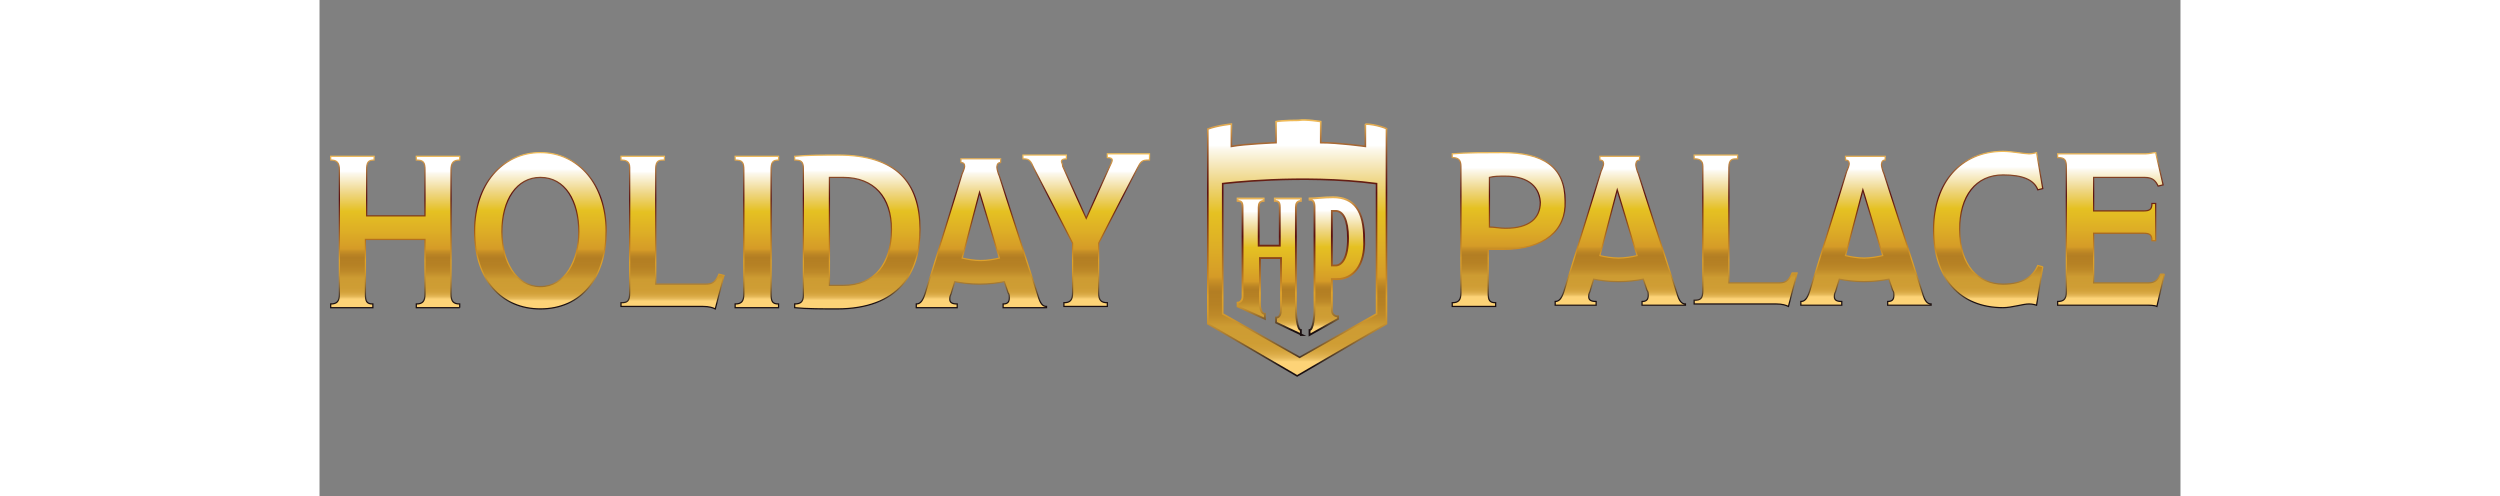 <svg xmlns="http://www.w3.org/2000/svg" x="0" y="0" width="267" height="53" class="" viewBox="0 0 150 40" xml:space="preserve"><rect x="0" y="0" width="150" height="40" fill="#808080" stroke="none"/><linearGradient id="SVGID_1_" gradientUnits="userSpaceOnUse" x1="6.058" y1="24.774" x2="6.058" y2="12.608"><stop offset=".056" stop-color="#fdd377"></stop><stop offset=".059" stop-color="#f6cc70"></stop><stop offset=".071" stop-color="#e6b959"></stop><stop offset=".086" stop-color="#dbab47"></stop><stop offset=".103" stop-color="#d3a23b"></stop><stop offset=".128" stop-color="#cf9d34"></stop><stop offset=".195" stop-color="#cd9c32"></stop><stop offset=".196" stop-color="#cd9b32"></stop><stop offset=".237" stop-color="#be8a29"></stop><stop offset=".28" stop-color="#b68124"></stop><stop offset=".329" stop-color="#b37e23"></stop><stop offset=".348" stop-color="#b98324"></stop><stop offset=".373" stop-color="#c89026"></stop><stop offset=".388" stop-color="#d59b27"></stop><stop offset=".498" stop-color="#ddad26"></stop><stop offset=".637" stop-color="#e5c122"></stop><stop offset=".676" stop-color="#e8c743"></stop><stop offset=".761" stop-color="#efd787"></stop><stop offset=".886" stop-color="#fcf8ec"></stop><stop offset=".902" stop-color="#fff"></stop></linearGradient><linearGradient id="SVGID_2_" gradientUnits="userSpaceOnUse" x1="6.058" y1="24.824" x2="6.058" y2="12.558"><stop offset=".041" stop-color="#190e10"></stop><stop offset=".054" stop-color="#2d211c"></stop><stop offset=".083" stop-color="#513d29"></stop><stop offset=".113" stop-color="#74562f"></stop><stop offset=".144" stop-color="#966e32"></stop><stop offset=".178" stop-color="#b38332"></stop><stop offset=".214" stop-color="#ca932f"></stop><stop offset=".255" stop-color="#d89d2d"></stop><stop offset=".311" stop-color="#dea12b"></stop><stop offset=".715" stop-color="#5c100d"></stop><stop offset=".747" stop-color="#611811"></stop><stop offset=".795" stop-color="#702b19"></stop><stop offset=".855" stop-color="#894927"></stop><stop offset=".924" stop-color="#b2753a"></stop><stop offset=".999" stop-color="#f2bd58"></stop><stop offset="1" stop-color="#f3bf58"></stop></linearGradient><path d="M11.3 24.8H7.8v-.3c.5 0 .7-.2.7-.8v-4.4H3.7v4.4c0 .6.1.8.6.8v.3H.9v-.3c.5 0 .7-.2.7-.8v-10c0-.6-.2-.8-.7-.8v-.3h3.5v.3c-.5 0-.6.2-.6.8v3.7h4.7v-3.7c0-.6-.1-.8-.7-.8v-.3h3.5v.3c-.5 0-.7.2-.7.8v10c0 .6.2.8.7.8v.3z" fill="url(#SVGID_1_)" stroke="url(#SVGID_2_)" stroke-width=".1" stroke-miterlimit="10"></path><linearGradient id="SVGID_3_" gradientUnits="userSpaceOnUse" x1="17.779" y1="24.948" x2="17.779" y2="12.399"><stop offset=".056" stop-color="#fdd377"></stop><stop offset=".059" stop-color="#f6cc70"></stop><stop offset=".071" stop-color="#e6b959"></stop><stop offset=".086" stop-color="#dbab47"></stop><stop offset=".103" stop-color="#d3a23b"></stop><stop offset=".128" stop-color="#cf9d34"></stop><stop offset=".195" stop-color="#cd9c32"></stop><stop offset=".196" stop-color="#cd9b32"></stop><stop offset=".237" stop-color="#be8a29"></stop><stop offset=".28" stop-color="#b68124"></stop><stop offset=".329" stop-color="#b37e23"></stop><stop offset=".348" stop-color="#b98324"></stop><stop offset=".373" stop-color="#c89026"></stop><stop offset=".388" stop-color="#d59b27"></stop><stop offset=".498" stop-color="#ddad26"></stop><stop offset=".637" stop-color="#e5c122"></stop><stop offset=".676" stop-color="#e8c743"></stop><stop offset=".761" stop-color="#efd787"></stop><stop offset=".886" stop-color="#fcf8ec"></stop><stop offset=".902" stop-color="#fff"></stop></linearGradient><linearGradient id="SVGID_4_" gradientUnits="userSpaceOnUse" x1="17.779" y1="24.998" x2="17.779" y2="12.349"><stop offset=".041" stop-color="#190e10"></stop><stop offset=".054" stop-color="#2d211c"></stop><stop offset=".083" stop-color="#513d29"></stop><stop offset=".113" stop-color="#74562f"></stop><stop offset=".144" stop-color="#966e32"></stop><stop offset=".178" stop-color="#b38332"></stop><stop offset=".214" stop-color="#ca932f"></stop><stop offset=".255" stop-color="#d89d2d"></stop><stop offset=".311" stop-color="#dea12b"></stop><stop offset=".715" stop-color="#5c100d"></stop><stop offset=".747" stop-color="#611811"></stop><stop offset=".795" stop-color="#702b19"></stop><stop offset=".855" stop-color="#894927"></stop><stop offset=".924" stop-color="#b2753a"></stop><stop offset=".999" stop-color="#f2bd58"></stop><stop offset="1" stop-color="#f3bf58"></stop></linearGradient><path d="M17.8 24.9c-3.1 0-5.3-2.3-5.3-6.3 0-3.7 2.2-6.3 5.3-6.3 3.1 0 5.3 2.6 5.3 6.3 0 3.8-2 6.3-5.3 6.3zm0-10.6c-1.9 0-3.1 1.8-3.1 4.4 0 2.3 1.1 4.4 3.1 4.4s3.1-2.1 3.1-4.4c0-2.5-1.1-4.4-3.1-4.4z" fill="url(#SVGID_3_)" stroke="url(#SVGID_4_)" stroke-width=".1" stroke-miterlimit="10"></path><linearGradient id="SVGID_5_" gradientUnits="userSpaceOnUse" x1="28.432" y1="24.948" x2="28.432" y2="12.608"><stop offset=".056" stop-color="#fdd377"></stop><stop offset=".059" stop-color="#f6cc70"></stop><stop offset=".071" stop-color="#e6b959"></stop><stop offset=".086" stop-color="#dbab47"></stop><stop offset=".103" stop-color="#d3a23b"></stop><stop offset=".128" stop-color="#cf9d34"></stop><stop offset=".195" stop-color="#cd9c32"></stop><stop offset=".196" stop-color="#cd9b32"></stop><stop offset=".237" stop-color="#be8a29"></stop><stop offset=".28" stop-color="#b68124"></stop><stop offset=".329" stop-color="#b37e23"></stop><stop offset=".348" stop-color="#b98324"></stop><stop offset=".373" stop-color="#c89026"></stop><stop offset=".388" stop-color="#d59b27"></stop><stop offset=".498" stop-color="#ddad26"></stop><stop offset=".637" stop-color="#e5c122"></stop><stop offset=".676" stop-color="#e8c743"></stop><stop offset=".761" stop-color="#efd787"></stop><stop offset=".886" stop-color="#fcf8ec"></stop><stop offset=".902" stop-color="#fff"></stop></linearGradient><linearGradient id="SVGID_6_" gradientUnits="userSpaceOnUse" x1="28.437" y1="25.017" x2="28.437" y2="12.558"><stop offset=".041" stop-color="#190e10"></stop><stop offset=".054" stop-color="#2d211c"></stop><stop offset=".083" stop-color="#513d29"></stop><stop offset=".113" stop-color="#74562f"></stop><stop offset=".144" stop-color="#966e32"></stop><stop offset=".178" stop-color="#b38332"></stop><stop offset=".214" stop-color="#ca932f"></stop><stop offset=".255" stop-color="#d89d2d"></stop><stop offset=".311" stop-color="#dea12b"></stop><stop offset=".715" stop-color="#5c100d"></stop><stop offset=".747" stop-color="#611811"></stop><stop offset=".795" stop-color="#702b19"></stop><stop offset=".855" stop-color="#894927"></stop><stop offset=".924" stop-color="#b2753a"></stop><stop offset=".999" stop-color="#f2bd58"></stop><stop offset="1" stop-color="#f3bf58"></stop></linearGradient><path d="M32.6 22.2l-.7 2.7c-.2-.1-.5-.2-1-.2h-6.6v-.3c.5 0 .7-.1.7-.8V13.5c0-.5-.3-.6-.7-.6v-.3h3.5v.3c-.4 0-.7 0-.7.7v9.3h4c.5 0 .8-.1 1.1-.8l.4.1z" fill="url(#SVGID_5_)" stroke="url(#SVGID_6_)" stroke-width=".1" stroke-miterlimit="10"></path><linearGradient id="SVGID_7_" gradientUnits="userSpaceOnUse" x1="35.244" y1="24.774" x2="35.244" y2="12.608"><stop offset=".056" stop-color="#fdd377"></stop><stop offset=".059" stop-color="#f6cc70"></stop><stop offset=".071" stop-color="#e6b959"></stop><stop offset=".086" stop-color="#dbab47"></stop><stop offset=".103" stop-color="#d3a23b"></stop><stop offset=".128" stop-color="#cf9d34"></stop><stop offset=".195" stop-color="#cd9c32"></stop><stop offset=".196" stop-color="#cd9b32"></stop><stop offset=".237" stop-color="#be8a29"></stop><stop offset=".28" stop-color="#b68124"></stop><stop offset=".329" stop-color="#b37e23"></stop><stop offset=".348" stop-color="#b98324"></stop><stop offset=".373" stop-color="#c89026"></stop><stop offset=".388" stop-color="#d59b27"></stop><stop offset=".498" stop-color="#ddad26"></stop><stop offset=".637" stop-color="#e5c122"></stop><stop offset=".676" stop-color="#e8c743"></stop><stop offset=".761" stop-color="#efd787"></stop><stop offset=".886" stop-color="#fcf8ec"></stop><stop offset=".902" stop-color="#fff"></stop></linearGradient><linearGradient id="SVGID_8_" gradientUnits="userSpaceOnUse" x1="35.244" y1="24.824" x2="35.244" y2="12.558"><stop offset=".041" stop-color="#190e10"></stop><stop offset=".054" stop-color="#2d211c"></stop><stop offset=".083" stop-color="#513d29"></stop><stop offset=".113" stop-color="#74562f"></stop><stop offset=".144" stop-color="#966e32"></stop><stop offset=".178" stop-color="#b38332"></stop><stop offset=".214" stop-color="#ca932f"></stop><stop offset=".255" stop-color="#d89d2d"></stop><stop offset=".311" stop-color="#dea12b"></stop><stop offset=".715" stop-color="#5c100d"></stop><stop offset=".747" stop-color="#611811"></stop><stop offset=".795" stop-color="#702b19"></stop><stop offset=".855" stop-color="#894927"></stop><stop offset=".924" stop-color="#b2753a"></stop><stop offset=".999" stop-color="#f2bd58"></stop><stop offset="1" stop-color="#f3bf58"></stop></linearGradient><path d="M37 24.8h-3.5v-.3c.5 0 .7-.2.7-.8v-10c0-.6-.1-.8-.7-.8v-.3H37v.3c-.5 0-.6.2-.6.8v10c0 .6.1.8.6.8v.3z" fill="url(#SVGID_7_)" stroke="url(#SVGID_8_)" stroke-width=".1" stroke-miterlimit="10"></path><linearGradient id="SVGID_9_" gradientUnits="userSpaceOnUse" x1="43.316" y1="24.879" x2="43.316" y2="12.521"><stop offset=".056" stop-color="#fdd377"></stop><stop offset=".059" stop-color="#f6cc70"></stop><stop offset=".071" stop-color="#e6b959"></stop><stop offset=".086" stop-color="#dbab47"></stop><stop offset=".103" stop-color="#d3a23b"></stop><stop offset=".128" stop-color="#cf9d34"></stop><stop offset=".195" stop-color="#cd9c32"></stop><stop offset=".196" stop-color="#cd9b32"></stop><stop offset=".237" stop-color="#be8a29"></stop><stop offset=".28" stop-color="#b68124"></stop><stop offset=".329" stop-color="#b37e23"></stop><stop offset=".348" stop-color="#b98324"></stop><stop offset=".373" stop-color="#c89026"></stop><stop offset=".388" stop-color="#d59b27"></stop><stop offset=".498" stop-color="#ddad26"></stop><stop offset=".637" stop-color="#e5c122"></stop><stop offset=".676" stop-color="#e8c743"></stop><stop offset=".761" stop-color="#efd787"></stop><stop offset=".886" stop-color="#fcf8ec"></stop><stop offset=".902" stop-color="#fff"></stop></linearGradient><linearGradient id="SVGID_10_" gradientUnits="userSpaceOnUse" x1="43.316" y1="24.929" x2="43.316" y2="12.471"><stop offset=".041" stop-color="#190e10"></stop><stop offset=".054" stop-color="#2d211c"></stop><stop offset=".083" stop-color="#513d29"></stop><stop offset=".113" stop-color="#74562f"></stop><stop offset=".144" stop-color="#966e32"></stop><stop offset=".178" stop-color="#b38332"></stop><stop offset=".214" stop-color="#ca932f"></stop><stop offset=".255" stop-color="#d89d2d"></stop><stop offset=".311" stop-color="#dea12b"></stop><stop offset=".715" stop-color="#5c100d"></stop><stop offset=".747" stop-color="#611811"></stop><stop offset=".795" stop-color="#702b19"></stop><stop offset=".855" stop-color="#894927"></stop><stop offset=".924" stop-color="#b2753a"></stop><stop offset=".999" stop-color="#f2bd58"></stop><stop offset="1" stop-color="#f3bf58"></stop></linearGradient><path d="M41.7 24.9c-1 0-2.5 0-3.4-.1v-.3c.5 0 .7-.2.7-.7V13.6c0-.6-.2-.7-.7-.7v-.3c1-.1 2.4-.1 3.5-.1 4.7 0 6.6 2.2 6.6 6 0 3.5-1.7 6.4-6.7 6.4zm.5-10.6h-1.1V23h1.1c2.6 0 3.9-1.8 3.9-4.5 0-2.6-1.4-4.2-3.9-4.2z" fill="url(#SVGID_9_)" stroke="url(#SVGID_10_)" stroke-width=".1" stroke-miterlimit="10"></path><linearGradient id="SVGID_11_" gradientUnits="userSpaceOnUse" x1="53.291" y1="24.774" x2="53.291" y2="12.608"><stop offset=".056" stop-color="#fdd377"></stop><stop offset=".059" stop-color="#f6cc70"></stop><stop offset=".071" stop-color="#e6b959"></stop><stop offset=".086" stop-color="#dbab47"></stop><stop offset=".103" stop-color="#d3a23b"></stop><stop offset=".128" stop-color="#cf9d34"></stop><stop offset=".195" stop-color="#cd9c32"></stop><stop offset=".196" stop-color="#cd9b32"></stop><stop offset=".237" stop-color="#be8a29"></stop><stop offset=".28" stop-color="#b68124"></stop><stop offset=".329" stop-color="#b37e23"></stop><stop offset=".348" stop-color="#b98324"></stop><stop offset=".373" stop-color="#c89026"></stop><stop offset=".388" stop-color="#d59b27"></stop><stop offset=".498" stop-color="#ddad26"></stop><stop offset=".637" stop-color="#e5c122"></stop><stop offset=".676" stop-color="#e8c743"></stop><stop offset=".761" stop-color="#efd787"></stop><stop offset=".886" stop-color="#fcf8ec"></stop><stop offset=".902" stop-color="#fff"></stop></linearGradient><linearGradient id="SVGID_12_" gradientUnits="userSpaceOnUse" x1="53.291" y1="24.824" x2="53.291" y2="12.558"><stop offset=".041" stop-color="#190e10"></stop><stop offset=".054" stop-color="#2d211c"></stop><stop offset=".083" stop-color="#513d29"></stop><stop offset=".113" stop-color="#74562f"></stop><stop offset=".144" stop-color="#966e32"></stop><stop offset=".178" stop-color="#b38332"></stop><stop offset=".214" stop-color="#ca932f"></stop><stop offset=".255" stop-color="#d89d2d"></stop><stop offset=".311" stop-color="#dea12b"></stop><stop offset=".715" stop-color="#5c100d"></stop><stop offset=".747" stop-color="#611811"></stop><stop offset=".795" stop-color="#702b19"></stop><stop offset=".855" stop-color="#894927"></stop><stop offset=".924" stop-color="#b2753a"></stop><stop offset=".999" stop-color="#f2bd58"></stop><stop offset="1" stop-color="#f3bf58"></stop></linearGradient><path d="M58.5 24.8h-3.4v-.3c.3 0 .5-.1.5-.5 0-.1 0-.3-.1-.4l-.3-.9c-.5.1-1.2.2-2 .2s-1.5-.1-2-.2l-.3 1c-.1.2-.1.3-.1.4 0 .3.2.4.6.4v.3h-3.3v-.3c.3 0 .5-.2.7-.8l3-9.7c.1-.2.2-.5.2-.6 0-.2-.1-.3-.3-.3v-.3h3.2v.3c-.3 0-.3.3-.3.4 0 .1.1.5.2.7l3.1 9.6c.2.7.4.9.7.9v.1zm-5.3-9.3h0l-1.4 5.3c.4.1 1 .2 1.5.2s1.1-.1 1.5-.2l-1.6-5.3z" fill="url(#SVGID_11_)" stroke="url(#SVGID_12_)" stroke-width=".1" stroke-miterlimit="10"></path><linearGradient id="SVGID_13_" gradientUnits="userSpaceOnUse" x1="61.754" y1="24.774" x2="61.754" y2="12.608"><stop offset=".056" stop-color="#fdd377"></stop><stop offset=".059" stop-color="#f6cc70"></stop><stop offset=".071" stop-color="#e6b959"></stop><stop offset=".086" stop-color="#dbab47"></stop><stop offset=".103" stop-color="#d3a23b"></stop><stop offset=".128" stop-color="#cf9d34"></stop><stop offset=".195" stop-color="#cd9c32"></stop><stop offset=".196" stop-color="#cd9b32"></stop><stop offset=".237" stop-color="#be8a29"></stop><stop offset=".28" stop-color="#b68124"></stop><stop offset=".329" stop-color="#b37e23"></stop><stop offset=".348" stop-color="#b98324"></stop><stop offset=".373" stop-color="#c89026"></stop><stop offset=".388" stop-color="#d59b27"></stop><stop offset=".498" stop-color="#ddad26"></stop><stop offset=".637" stop-color="#e5c122"></stop><stop offset=".676" stop-color="#e8c743"></stop><stop offset=".761" stop-color="#efd787"></stop><stop offset=".886" stop-color="#fcf8ec"></stop><stop offset=".902" stop-color="#fff"></stop></linearGradient><linearGradient id="SVGID_14_" gradientUnits="userSpaceOnUse" x1="61.754" y1="24.824" x2="61.754" y2="12.558"><stop offset=".041" stop-color="#190e10"></stop><stop offset=".054" stop-color="#2d211c"></stop><stop offset=".083" stop-color="#513d29"></stop><stop offset=".113" stop-color="#74562f"></stop><stop offset=".144" stop-color="#966e32"></stop><stop offset=".178" stop-color="#b38332"></stop><stop offset=".214" stop-color="#ca932f"></stop><stop offset=".255" stop-color="#d89d2d"></stop><stop offset=".311" stop-color="#dea12b"></stop><stop offset=".715" stop-color="#5c100d"></stop><stop offset=".747" stop-color="#611811"></stop><stop offset=".795" stop-color="#702b19"></stop><stop offset=".855" stop-color="#894927"></stop><stop offset=".924" stop-color="#b2753a"></stop><stop offset=".999" stop-color="#f2bd58"></stop><stop offset="1" stop-color="#f3bf58"></stop></linearGradient><path d="M66.8 12.9c-.5 0-.6.1-.9.7l-3.1 6v4c0 .6.2.8.7.8v.3H60v-.3c.5 0 .7-.2.7-.8v-4l-3.1-6c-.3-.7-.4-.8-.9-.8v-.3h3.5v.3c-.3 0-.4.1-.4.2s.1.2.1.4l1.9 4.2h0l1.9-4.2c.1-.2.2-.4.2-.5s-.1-.2-.4-.2v-.3h3.4v.5z" fill="url(#SVGID_13_)" stroke="url(#SVGID_14_)" stroke-width=".1" stroke-miterlimit="10"></path><g><linearGradient id="SVGID_15_" gradientUnits="userSpaceOnUse" x1="95.957" y1="24.601" x2="95.957" y2="12.33"><stop offset=".056" stop-color="#fdd377"></stop><stop offset=".059" stop-color="#f6cc70"></stop><stop offset=".071" stop-color="#e6b959"></stop><stop offset=".086" stop-color="#dbab47"></stop><stop offset=".103" stop-color="#d3a23b"></stop><stop offset=".128" stop-color="#cf9d34"></stop><stop offset=".195" stop-color="#cd9c32"></stop><stop offset=".196" stop-color="#cd9b32"></stop><stop offset=".237" stop-color="#be8a29"></stop><stop offset=".28" stop-color="#b68124"></stop><stop offset=".329" stop-color="#b37e23"></stop><stop offset=".348" stop-color="#b98324"></stop><stop offset=".373" stop-color="#c89026"></stop><stop offset=".388" stop-color="#d59b27"></stop><stop offset=".498" stop-color="#ddad26"></stop><stop offset=".637" stop-color="#e5c122"></stop><stop offset=".676" stop-color="#e8c743"></stop><stop offset=".761" stop-color="#efd787"></stop><stop offset=".886" stop-color="#fcf8ec"></stop><stop offset=".902" stop-color="#fff"></stop></linearGradient><linearGradient id="SVGID_16_" gradientUnits="userSpaceOnUse" x1="95.957" y1="24.651" x2="95.957" y2="12.28"><stop offset=".041" stop-color="#190e10"></stop><stop offset=".054" stop-color="#2d211c"></stop><stop offset=".083" stop-color="#513d29"></stop><stop offset=".113" stop-color="#74562f"></stop><stop offset=".144" stop-color="#966e32"></stop><stop offset=".178" stop-color="#b38332"></stop><stop offset=".214" stop-color="#ca932f"></stop><stop offset=".255" stop-color="#d89d2d"></stop><stop offset=".311" stop-color="#dea12b"></stop><stop offset=".715" stop-color="#5c100d"></stop><stop offset=".747" stop-color="#611811"></stop><stop offset=".795" stop-color="#702b19"></stop><stop offset=".855" stop-color="#894927"></stop><stop offset=".924" stop-color="#b2753a"></stop><stop offset=".999" stop-color="#f2bd58"></stop><stop offset="1" stop-color="#f3bf58"></stop></linearGradient><path d="M95.4 20.1h-1.2v3.5c0 .6.1.8.6.8v.3h-3.5v-.3c.5 0 .7-.2.7-.8V13.4c0-.5-.2-.7-.7-.7v-.3c1.1-.1 2.8-.1 4-.1 3.3 0 5.1 1.1 5.1 3.9.1 2.4-1.7 3.9-5 3.9zm.2-5.9c-.6 0-.9 0-1.3.1v4c.4 0 .8.1 1.3.1 1.9 0 2.8-.8 2.8-2.1-.1-1.5-1.3-2.1-2.8-2.1z" fill="url(#SVGID_15_)" stroke="url(#SVGID_16_)" stroke-width=".1" stroke-miterlimit="10"></path><linearGradient id="SVGID_17_" gradientUnits="userSpaceOnUse" x1="104.742" y1="24.601" x2="104.742" y2="12.434"><stop offset=".056" stop-color="#fdd377"></stop><stop offset=".059" stop-color="#f6cc70"></stop><stop offset=".071" stop-color="#e6b959"></stop><stop offset=".086" stop-color="#dbab47"></stop><stop offset=".103" stop-color="#d3a23b"></stop><stop offset=".128" stop-color="#cf9d34"></stop><stop offset=".195" stop-color="#cd9c32"></stop><stop offset=".196" stop-color="#cd9b32"></stop><stop offset=".237" stop-color="#be8a29"></stop><stop offset=".28" stop-color="#b68124"></stop><stop offset=".329" stop-color="#b37e23"></stop><stop offset=".348" stop-color="#b98324"></stop><stop offset=".373" stop-color="#c89026"></stop><stop offset=".388" stop-color="#d59b27"></stop><stop offset=".498" stop-color="#ddad26"></stop><stop offset=".637" stop-color="#e5c122"></stop><stop offset=".676" stop-color="#e8c743"></stop><stop offset=".761" stop-color="#efd787"></stop><stop offset=".886" stop-color="#fcf8ec"></stop><stop offset=".902" stop-color="#fff"></stop></linearGradient><linearGradient id="SVGID_18_" gradientUnits="userSpaceOnUse" x1="104.742" y1="24.651" x2="104.742" y2="12.384"><stop offset=".041" stop-color="#190e10"></stop><stop offset=".054" stop-color="#2d211c"></stop><stop offset=".083" stop-color="#513d29"></stop><stop offset=".113" stop-color="#74562f"></stop><stop offset=".144" stop-color="#966e32"></stop><stop offset=".178" stop-color="#b38332"></stop><stop offset=".214" stop-color="#ca932f"></stop><stop offset=".255" stop-color="#d89d2d"></stop><stop offset=".311" stop-color="#dea12b"></stop><stop offset=".715" stop-color="#5c100d"></stop><stop offset=".747" stop-color="#611811"></stop><stop offset=".795" stop-color="#702b19"></stop><stop offset=".855" stop-color="#894927"></stop><stop offset=".924" stop-color="#b2753a"></stop><stop offset=".999" stop-color="#f2bd58"></stop><stop offset="1" stop-color="#f3bf58"></stop></linearGradient><path d="M110 24.6h-3.4v-.3c.3 0 .5-.1.5-.5 0-.1 0-.3-.1-.4l-.3-.9c-.5.1-1.2.2-2 .2s-1.5-.1-2-.2l-.3 1c-.1.2-.1.3-.1.4 0 .3.2.4.6.4v.3h-3.3v-.3c.3 0 .5-.2.7-.8l3-9.7c.1-.2.2-.5.2-.6 0-.2-.1-.3-.3-.3v-.3h3.2v.3c-.3 0-.3.3-.3.4 0 .1.1.5.2.7l3.1 9.6c.2.7.4.9.7.9v.1zm-5.4-9.3h0l-1.4 5.3c.4.1 1 .2 1.5.2s1.1-.1 1.5-.2l-1.6-5.3z" fill="url(#SVGID_17_)" stroke="url(#SVGID_18_)" stroke-width=".1" stroke-miterlimit="10"></path><linearGradient id="SVGID_19_" gradientUnits="userSpaceOnUse" x1="114.934" y1="24.774" x2="114.934" y2="12.434"><stop offset=".056" stop-color="#fdd377"></stop><stop offset=".059" stop-color="#f6cc70"></stop><stop offset=".071" stop-color="#e6b959"></stop><stop offset=".086" stop-color="#dbab47"></stop><stop offset=".103" stop-color="#d3a23b"></stop><stop offset=".128" stop-color="#cf9d34"></stop><stop offset=".195" stop-color="#cd9c32"></stop><stop offset=".196" stop-color="#cd9b32"></stop><stop offset=".237" stop-color="#be8a29"></stop><stop offset=".28" stop-color="#b68124"></stop><stop offset=".329" stop-color="#b37e23"></stop><stop offset=".348" stop-color="#b98324"></stop><stop offset=".373" stop-color="#c89026"></stop><stop offset=".388" stop-color="#d59b27"></stop><stop offset=".498" stop-color="#ddad26"></stop><stop offset=".637" stop-color="#e5c122"></stop><stop offset=".676" stop-color="#e8c743"></stop><stop offset=".761" stop-color="#efd787"></stop><stop offset=".886" stop-color="#fcf8ec"></stop><stop offset=".902" stop-color="#fff"></stop></linearGradient><linearGradient id="SVGID_20_" gradientUnits="userSpaceOnUse" x1="114.939" y1="24.843" x2="114.939" y2="12.384"><stop offset=".041" stop-color="#190e10"></stop><stop offset=".054" stop-color="#2d211c"></stop><stop offset=".083" stop-color="#513d29"></stop><stop offset=".113" stop-color="#74562f"></stop><stop offset=".144" stop-color="#966e32"></stop><stop offset=".178" stop-color="#b38332"></stop><stop offset=".214" stop-color="#ca932f"></stop><stop offset=".255" stop-color="#d89d2d"></stop><stop offset=".311" stop-color="#dea12b"></stop><stop offset=".715" stop-color="#5c100d"></stop><stop offset=".747" stop-color="#611811"></stop><stop offset=".795" stop-color="#702b19"></stop><stop offset=".855" stop-color="#894927"></stop><stop offset=".924" stop-color="#b2753a"></stop><stop offset=".999" stop-color="#f2bd58"></stop><stop offset="1" stop-color="#f3bf58"></stop></linearGradient><path d="M119.1 22l-.7 2.7c-.2-.1-.5-.2-1-.2h-6.6v-.3c.5 0 .7-.1.7-.8v-10c0-.5-.3-.6-.7-.6v-.3h3.5v.3c-.4 0-.7 0-.7.7v9.3h4c.5 0 .8-.1 1.1-.8h.4z" fill="url(#SVGID_19_)" stroke="url(#SVGID_20_)" stroke-width=".1" stroke-miterlimit="10"></path><linearGradient id="SVGID_21_" gradientUnits="userSpaceOnUse" x1="124.587" y1="24.601" x2="124.587" y2="12.434"><stop offset=".056" stop-color="#fdd377"></stop><stop offset=".059" stop-color="#f6cc70"></stop><stop offset=".071" stop-color="#e6b959"></stop><stop offset=".086" stop-color="#dbab47"></stop><stop offset=".103" stop-color="#d3a23b"></stop><stop offset=".128" stop-color="#cf9d34"></stop><stop offset=".195" stop-color="#cd9c32"></stop><stop offset=".196" stop-color="#cd9b32"></stop><stop offset=".237" stop-color="#be8a29"></stop><stop offset=".28" stop-color="#b68124"></stop><stop offset=".329" stop-color="#b37e23"></stop><stop offset=".348" stop-color="#b98324"></stop><stop offset=".373" stop-color="#c89026"></stop><stop offset=".388" stop-color="#d59b27"></stop><stop offset=".498" stop-color="#ddad26"></stop><stop offset=".637" stop-color="#e5c122"></stop><stop offset=".676" stop-color="#e8c743"></stop><stop offset=".761" stop-color="#efd787"></stop><stop offset=".886" stop-color="#fcf8ec"></stop><stop offset=".902" stop-color="#fff"></stop></linearGradient><linearGradient id="SVGID_22_" gradientUnits="userSpaceOnUse" x1="124.587" y1="24.651" x2="124.587" y2="12.384"><stop offset=".041" stop-color="#190e10"></stop><stop offset=".054" stop-color="#2d211c"></stop><stop offset=".083" stop-color="#513d29"></stop><stop offset=".113" stop-color="#74562f"></stop><stop offset=".144" stop-color="#966e32"></stop><stop offset=".178" stop-color="#b38332"></stop><stop offset=".214" stop-color="#ca932f"></stop><stop offset=".255" stop-color="#d89d2d"></stop><stop offset=".311" stop-color="#dea12b"></stop><stop offset=".715" stop-color="#5c100d"></stop><stop offset=".747" stop-color="#611811"></stop><stop offset=".795" stop-color="#702b19"></stop><stop offset=".855" stop-color="#894927"></stop><stop offset=".924" stop-color="#b2753a"></stop><stop offset=".999" stop-color="#f2bd58"></stop><stop offset="1" stop-color="#f3bf58"></stop></linearGradient><path d="M129.8 24.6h-3.4v-.3c.3 0 .5-.1.5-.5 0-.1 0-.3-.1-.4l-.3-.9c-.5.1-1.2.2-2 .2s-1.5-.1-2-.2l-.3 1c-.1.2-.1.3-.1.4 0 .3.2.4.6.4v.3h-3.3v-.3c.3 0 .5-.2.7-.8l3-9.7c.1-.2.2-.5.2-.6 0-.2-.1-.3-.3-.3v-.3h3.2v.3c-.3 0-.3.3-.3.4 0 .1.1.5.2.7l3.1 9.6c.2.7.4.9.7.9v.1zm-5.4-9.3h0l-1.4 5.3c.4.1 1 .2 1.5.2s1.1-.1 1.5-.2l-1.6-5.3z" fill="url(#SVGID_21_)" stroke="url(#SVGID_22_)" stroke-width=".1" stroke-miterlimit="10"></path><linearGradient id="SVGID_23_" gradientUnits="userSpaceOnUse" x1="134.44" y1="24.774" x2="134.44" y2="12.226"><stop offset=".056" stop-color="#fdd377"></stop><stop offset=".059" stop-color="#f6cc70"></stop><stop offset=".071" stop-color="#e6b959"></stop><stop offset=".086" stop-color="#dbab47"></stop><stop offset=".103" stop-color="#d3a23b"></stop><stop offset=".128" stop-color="#cf9d34"></stop><stop offset=".195" stop-color="#cd9c32"></stop><stop offset=".196" stop-color="#cd9b32"></stop><stop offset=".237" stop-color="#be8a29"></stop><stop offset=".28" stop-color="#b68124"></stop><stop offset=".329" stop-color="#b37e23"></stop><stop offset=".348" stop-color="#b98324"></stop><stop offset=".373" stop-color="#c89026"></stop><stop offset=".388" stop-color="#d59b27"></stop><stop offset=".498" stop-color="#ddad26"></stop><stop offset=".637" stop-color="#e5c122"></stop><stop offset=".676" stop-color="#e8c743"></stop><stop offset=".761" stop-color="#efd787"></stop><stop offset=".886" stop-color="#fcf8ec"></stop><stop offset=".902" stop-color="#fff"></stop></linearGradient><linearGradient id="SVGID_24_" gradientUnits="userSpaceOnUse" x1="134.443" y1="24.824" x2="134.443" y2="12.176"><stop offset=".041" stop-color="#190e10"></stop><stop offset=".054" stop-color="#2d211c"></stop><stop offset=".083" stop-color="#513d29"></stop><stop offset=".113" stop-color="#74562f"></stop><stop offset=".144" stop-color="#966e32"></stop><stop offset=".178" stop-color="#b38332"></stop><stop offset=".214" stop-color="#ca932f"></stop><stop offset=".255" stop-color="#d89d2d"></stop><stop offset=".311" stop-color="#dea12b"></stop><stop offset=".715" stop-color="#5c100d"></stop><stop offset=".747" stop-color="#611811"></stop><stop offset=".795" stop-color="#702b19"></stop><stop offset=".855" stop-color="#894927"></stop><stop offset=".924" stop-color="#b2753a"></stop><stop offset=".999" stop-color="#f2bd58"></stop><stop offset="1" stop-color="#f3bf58"></stop></linearGradient><path d="M138.9 21.5l-.5 3.1s-.3-.1-.6-.1c-.5 0-1.4.3-2.1.3-3.5 0-5.6-2.4-5.6-6.3 0-3.8 2.2-6.3 5.6-6.3.7 0 1.7.2 2.1.2.3 0 .6-.1.6-.1l.5 2.9-.4.1c-.3-.8-1.2-1.2-2.8-1.2-2.2 0-3.5 1.7-3.5 4.4 0 2.9 1.5 4.4 3.5 4.4 1.6 0 2.4-.6 2.8-1.5l.4.1z" fill="url(#SVGID_23_)" stroke="url(#SVGID_24_)" stroke-width=".1" stroke-miterlimit="10"></path><linearGradient id="SVGID_25_" gradientUnits="userSpaceOnUse" x1="144.432" y1="24.723" x2="144.432" y2="12.313"><stop offset=".056" stop-color="#fdd377"></stop><stop offset=".059" stop-color="#f6cc70"></stop><stop offset=".071" stop-color="#e6b959"></stop><stop offset=".086" stop-color="#dbab47"></stop><stop offset=".103" stop-color="#d3a23b"></stop><stop offset=".128" stop-color="#cf9d34"></stop><stop offset=".195" stop-color="#cd9c32"></stop><stop offset=".196" stop-color="#cd9b32"></stop><stop offset=".237" stop-color="#be8a29"></stop><stop offset=".28" stop-color="#b68124"></stop><stop offset=".329" stop-color="#b37e23"></stop><stop offset=".348" stop-color="#b98324"></stop><stop offset=".373" stop-color="#c89026"></stop><stop offset=".388" stop-color="#d59b27"></stop><stop offset=".498" stop-color="#ddad26"></stop><stop offset=".637" stop-color="#e5c122"></stop><stop offset=".676" stop-color="#e8c743"></stop><stop offset=".761" stop-color="#efd787"></stop><stop offset=".886" stop-color="#fcf8ec"></stop><stop offset=".902" stop-color="#fff"></stop></linearGradient><linearGradient id="SVGID_26_" gradientUnits="userSpaceOnUse" x1="144.437" y1="24.792" x2="144.437" y2="12.244"><stop offset=".041" stop-color="#190e10"></stop><stop offset=".054" stop-color="#2d211c"></stop><stop offset=".083" stop-color="#513d29"></stop><stop offset=".113" stop-color="#74562f"></stop><stop offset=".144" stop-color="#966e32"></stop><stop offset=".178" stop-color="#b38332"></stop><stop offset=".214" stop-color="#ca932f"></stop><stop offset=".255" stop-color="#d89d2d"></stop><stop offset=".311" stop-color="#dea12b"></stop><stop offset=".715" stop-color="#5c100d"></stop><stop offset=".747" stop-color="#611811"></stop><stop offset=".795" stop-color="#702b19"></stop><stop offset=".855" stop-color="#894927"></stop><stop offset=".924" stop-color="#b2753a"></stop><stop offset=".999" stop-color="#f2bd58"></stop><stop offset="1" stop-color="#f3bf58"></stop></linearGradient><path d="M148.7 22.1l-.6 2.6c-.2-.1-.6-.1-.9-.1h-7.1v-.3c.5 0 .7-.2.7-.8v-10c0-.6-.1-.8-.7-.8v-.3h7.1c.3 0 .6-.1.8-.1l.6 2.6-.4.1c-.2-.4-.4-.7-1.1-.7H143V17h4c.5 0 .7-.1.7-.6h.3v3h-.3c0-.5-.2-.6-.7-.6h-4v4h4.4c.6 0 .8-.3 1-.7h.3z" fill="url(#SVGID_25_)" stroke="url(#SVGID_26_)" stroke-width=".1" stroke-miterlimit="10"></path></g><g><linearGradient id="SVGID_27_" gradientUnits="userSpaceOnUse" x1="76.63" y1="26.968" x2="76.63" y2="15.959"><stop offset=".056" stop-color="#fdd377"></stop><stop offset=".059" stop-color="#f6cc70"></stop><stop offset=".071" stop-color="#e6b959"></stop><stop offset=".086" stop-color="#dbab47"></stop><stop offset=".103" stop-color="#d3a23b"></stop><stop offset=".128" stop-color="#cf9d34"></stop><stop offset=".195" stop-color="#cd9c32"></stop><stop offset=".196" stop-color="#cd9b32"></stop><stop offset=".237" stop-color="#be8a29"></stop><stop offset=".28" stop-color="#b68124"></stop><stop offset=".329" stop-color="#b37e23"></stop><stop offset=".348" stop-color="#b98324"></stop><stop offset=".373" stop-color="#c89026"></stop><stop offset=".388" stop-color="#d59b27"></stop><stop offset=".498" stop-color="#ddad26"></stop><stop offset=".637" stop-color="#e5c122"></stop><stop offset=".676" stop-color="#e8c743"></stop><stop offset=".761" stop-color="#efd787"></stop><stop offset=".886" stop-color="#fcf8ec"></stop><stop offset=".902" stop-color="#fff"></stop></linearGradient><linearGradient id="SVGID_28_" gradientUnits="userSpaceOnUse" x1="76.63" y1="27.083" x2="76.63" y2="15.883"><stop offset=".041" stop-color="#190e10"></stop><stop offset=".054" stop-color="#2d211c"></stop><stop offset=".083" stop-color="#513d29"></stop><stop offset=".113" stop-color="#74562f"></stop><stop offset=".144" stop-color="#966e32"></stop><stop offset=".178" stop-color="#b38332"></stop><stop offset=".214" stop-color="#ca932f"></stop><stop offset=".255" stop-color="#d89d2d"></stop><stop offset=".311" stop-color="#dea12b"></stop><stop offset=".715" stop-color="#5c100d"></stop><stop offset=".747" stop-color="#611811"></stop><stop offset=".795" stop-color="#702b19"></stop><stop offset=".855" stop-color="#894927"></stop><stop offset=".924" stop-color="#b2753a"></stop><stop offset=".999" stop-color="#f2bd58"></stop><stop offset="1" stop-color="#f3bf58"></stop></linearGradient><path d="M79.2 27l-2.1-1v-.4c.3 0 .4-.3.4-.7v-4.1h-1.7v3.7c0 .3.1.8.4.8v.4l-2.2-1v-.3c.2 0 .4-.2.4-.5v-7.2c0-.4-.1-.5-.4-.5V16h2.1v.2c-.3 0-.4.2-.4.5v3.1h1.7v-3.1c0-.4-.1-.5-.4-.5V16h2.1v.2c-.3 0-.4.2-.4.5V25c0 .3.1 1.6.4 1.6v.4z" fill="url(#SVGID_27_)" stroke="url(#SVGID_28_)" stroke-width=".15" stroke-miterlimit="10"></path><linearGradient id="SVGID_29_" gradientUnits="userSpaceOnUse" x1="82.082" y1="26.968" x2="82.082" y2="15.874"><stop offset=".056" stop-color="#fdd377"></stop><stop offset=".059" stop-color="#f6cc70"></stop><stop offset=".071" stop-color="#e6b959"></stop><stop offset=".086" stop-color="#dbab47"></stop><stop offset=".103" stop-color="#d3a23b"></stop><stop offset=".128" stop-color="#cf9d34"></stop><stop offset=".195" stop-color="#cd9c32"></stop><stop offset=".196" stop-color="#cd9b32"></stop><stop offset=".237" stop-color="#be8a29"></stop><stop offset=".28" stop-color="#b68124"></stop><stop offset=".329" stop-color="#b37e23"></stop><stop offset=".348" stop-color="#b98324"></stop><stop offset=".373" stop-color="#c89026"></stop><stop offset=".388" stop-color="#d59b27"></stop><stop offset=".498" stop-color="#ddad26"></stop><stop offset=".637" stop-color="#e5c122"></stop><stop offset=".676" stop-color="#e8c743"></stop><stop offset=".761" stop-color="#efd787"></stop><stop offset=".886" stop-color="#fcf8ec"></stop><stop offset=".902" stop-color="#fff"></stop></linearGradient><linearGradient id="SVGID_30_" gradientUnits="userSpaceOnUse" x1="82.082" y1="27.095" x2="82.082" y2="15.8"><stop offset=".041" stop-color="#190e10"></stop><stop offset=".054" stop-color="#2d211c"></stop><stop offset=".083" stop-color="#513d29"></stop><stop offset=".113" stop-color="#74562f"></stop><stop offset=".144" stop-color="#966e32"></stop><stop offset=".178" stop-color="#b38332"></stop><stop offset=".214" stop-color="#ca932f"></stop><stop offset=".255" stop-color="#d89d2d"></stop><stop offset=".311" stop-color="#dea12b"></stop><stop offset=".715" stop-color="#5c100d"></stop><stop offset=".747" stop-color="#611811"></stop><stop offset=".795" stop-color="#702b19"></stop><stop offset=".855" stop-color="#894927"></stop><stop offset=".924" stop-color="#b2753a"></stop><stop offset=".999" stop-color="#f2bd58"></stop><stop offset="1" stop-color="#f3bf58"></stop></linearGradient><path d="M82 22.5h-.4V25c0 .3.2.5.5.5v.2L79.8 27v-.4c.3 0 .4-1.2.4-1.6v-8.3c0-.4-.1-.6-.4-.6V16c.5 0 1.1-.1 1.9-.1 1.7 0 2.5 1.1 2.5 3.4.1 2.1-.9 3.2-2.2 3.2zm-.1-5.5h-.3v4.4h.3c.5 0 1-.6 1-2.2 0-1.5-.4-2.2-1-2.2z" fill="url(#SVGID_29_)" stroke="url(#SVGID_30_)" stroke-width=".15" stroke-miterlimit="10"></path></g><path fill="none" d="M60.6 24.1h59.2v10H60.6z"></path><path fill="none" d="M85.1 24.8h11.7v9.6H85.1z"></path><linearGradient id="SVGID_31_" gradientUnits="userSpaceOnUse" x1="78.978" y1="30.314" x2="78.978" y2="9.684"><stop offset=".056" stop-color="#fdd377"></stop><stop offset=".059" stop-color="#f6cc70"></stop><stop offset=".071" stop-color="#e6b959"></stop><stop offset=".086" stop-color="#dbab47"></stop><stop offset=".103" stop-color="#d3a23b"></stop><stop offset=".128" stop-color="#cf9d34"></stop><stop offset=".195" stop-color="#cd9c32"></stop><stop offset=".196" stop-color="#cd9b32"></stop><stop offset=".237" stop-color="#be8a29"></stop><stop offset=".28" stop-color="#b68124"></stop><stop offset=".329" stop-color="#b37e23"></stop><stop offset=".348" stop-color="#b98324"></stop><stop offset=".373" stop-color="#c89026"></stop><stop offset=".388" stop-color="#d59b27"></stop><stop offset=".498" stop-color="#ddad26"></stop><stop offset=".637" stop-color="#e5c122"></stop><stop offset=".676" stop-color="#e8c743"></stop><stop offset=".761" stop-color="#efd787"></stop><stop offset=".886" stop-color="#fcf8ec"></stop><stop offset=".902" stop-color="#fff"></stop></linearGradient><linearGradient id="SVGID_32_" gradientUnits="userSpaceOnUse" x1="78.978" y1="30.389" x2="78.978" y2="9.618"><stop offset=".041" stop-color="#190e10"></stop><stop offset=".054" stop-color="#2d211c"></stop><stop offset=".083" stop-color="#513d29"></stop><stop offset=".113" stop-color="#74562f"></stop><stop offset=".144" stop-color="#966e32"></stop><stop offset=".178" stop-color="#b38332"></stop><stop offset=".214" stop-color="#ca932f"></stop><stop offset=".255" stop-color="#d89d2d"></stop><stop offset=".311" stop-color="#dea12b"></stop><stop offset=".715" stop-color="#5c100d"></stop><stop offset=".747" stop-color="#611811"></stop><stop offset=".795" stop-color="#702b19"></stop><stop offset=".855" stop-color="#894927"></stop><stop offset=".924" stop-color="#b2753a"></stop><stop offset=".999" stop-color="#f2bd58"></stop><stop offset="1" stop-color="#f3bf58"></stop></linearGradient><path d="M84.3 10v1.8s-2.2-.3-3.6-.3V9.8s-1.2-.2-1.8-.1c0 0-1.3 0-1.8.1v1.7s-2.5.1-3.6.3V10s-1.1.1-1.9.4v15.7l7.2 4.2 7.2-4.2V10.4c.2 0-.9-.4-1.7-.4zm.9 15.3L79 28.8l-6.2-3.5V14.8s6.3-.8 12.4 0v10.5z" fill="url(#SVGID_31_)" stroke="url(#SVGID_32_)" stroke-width=".13" stroke-miterlimit="10"></path></svg>